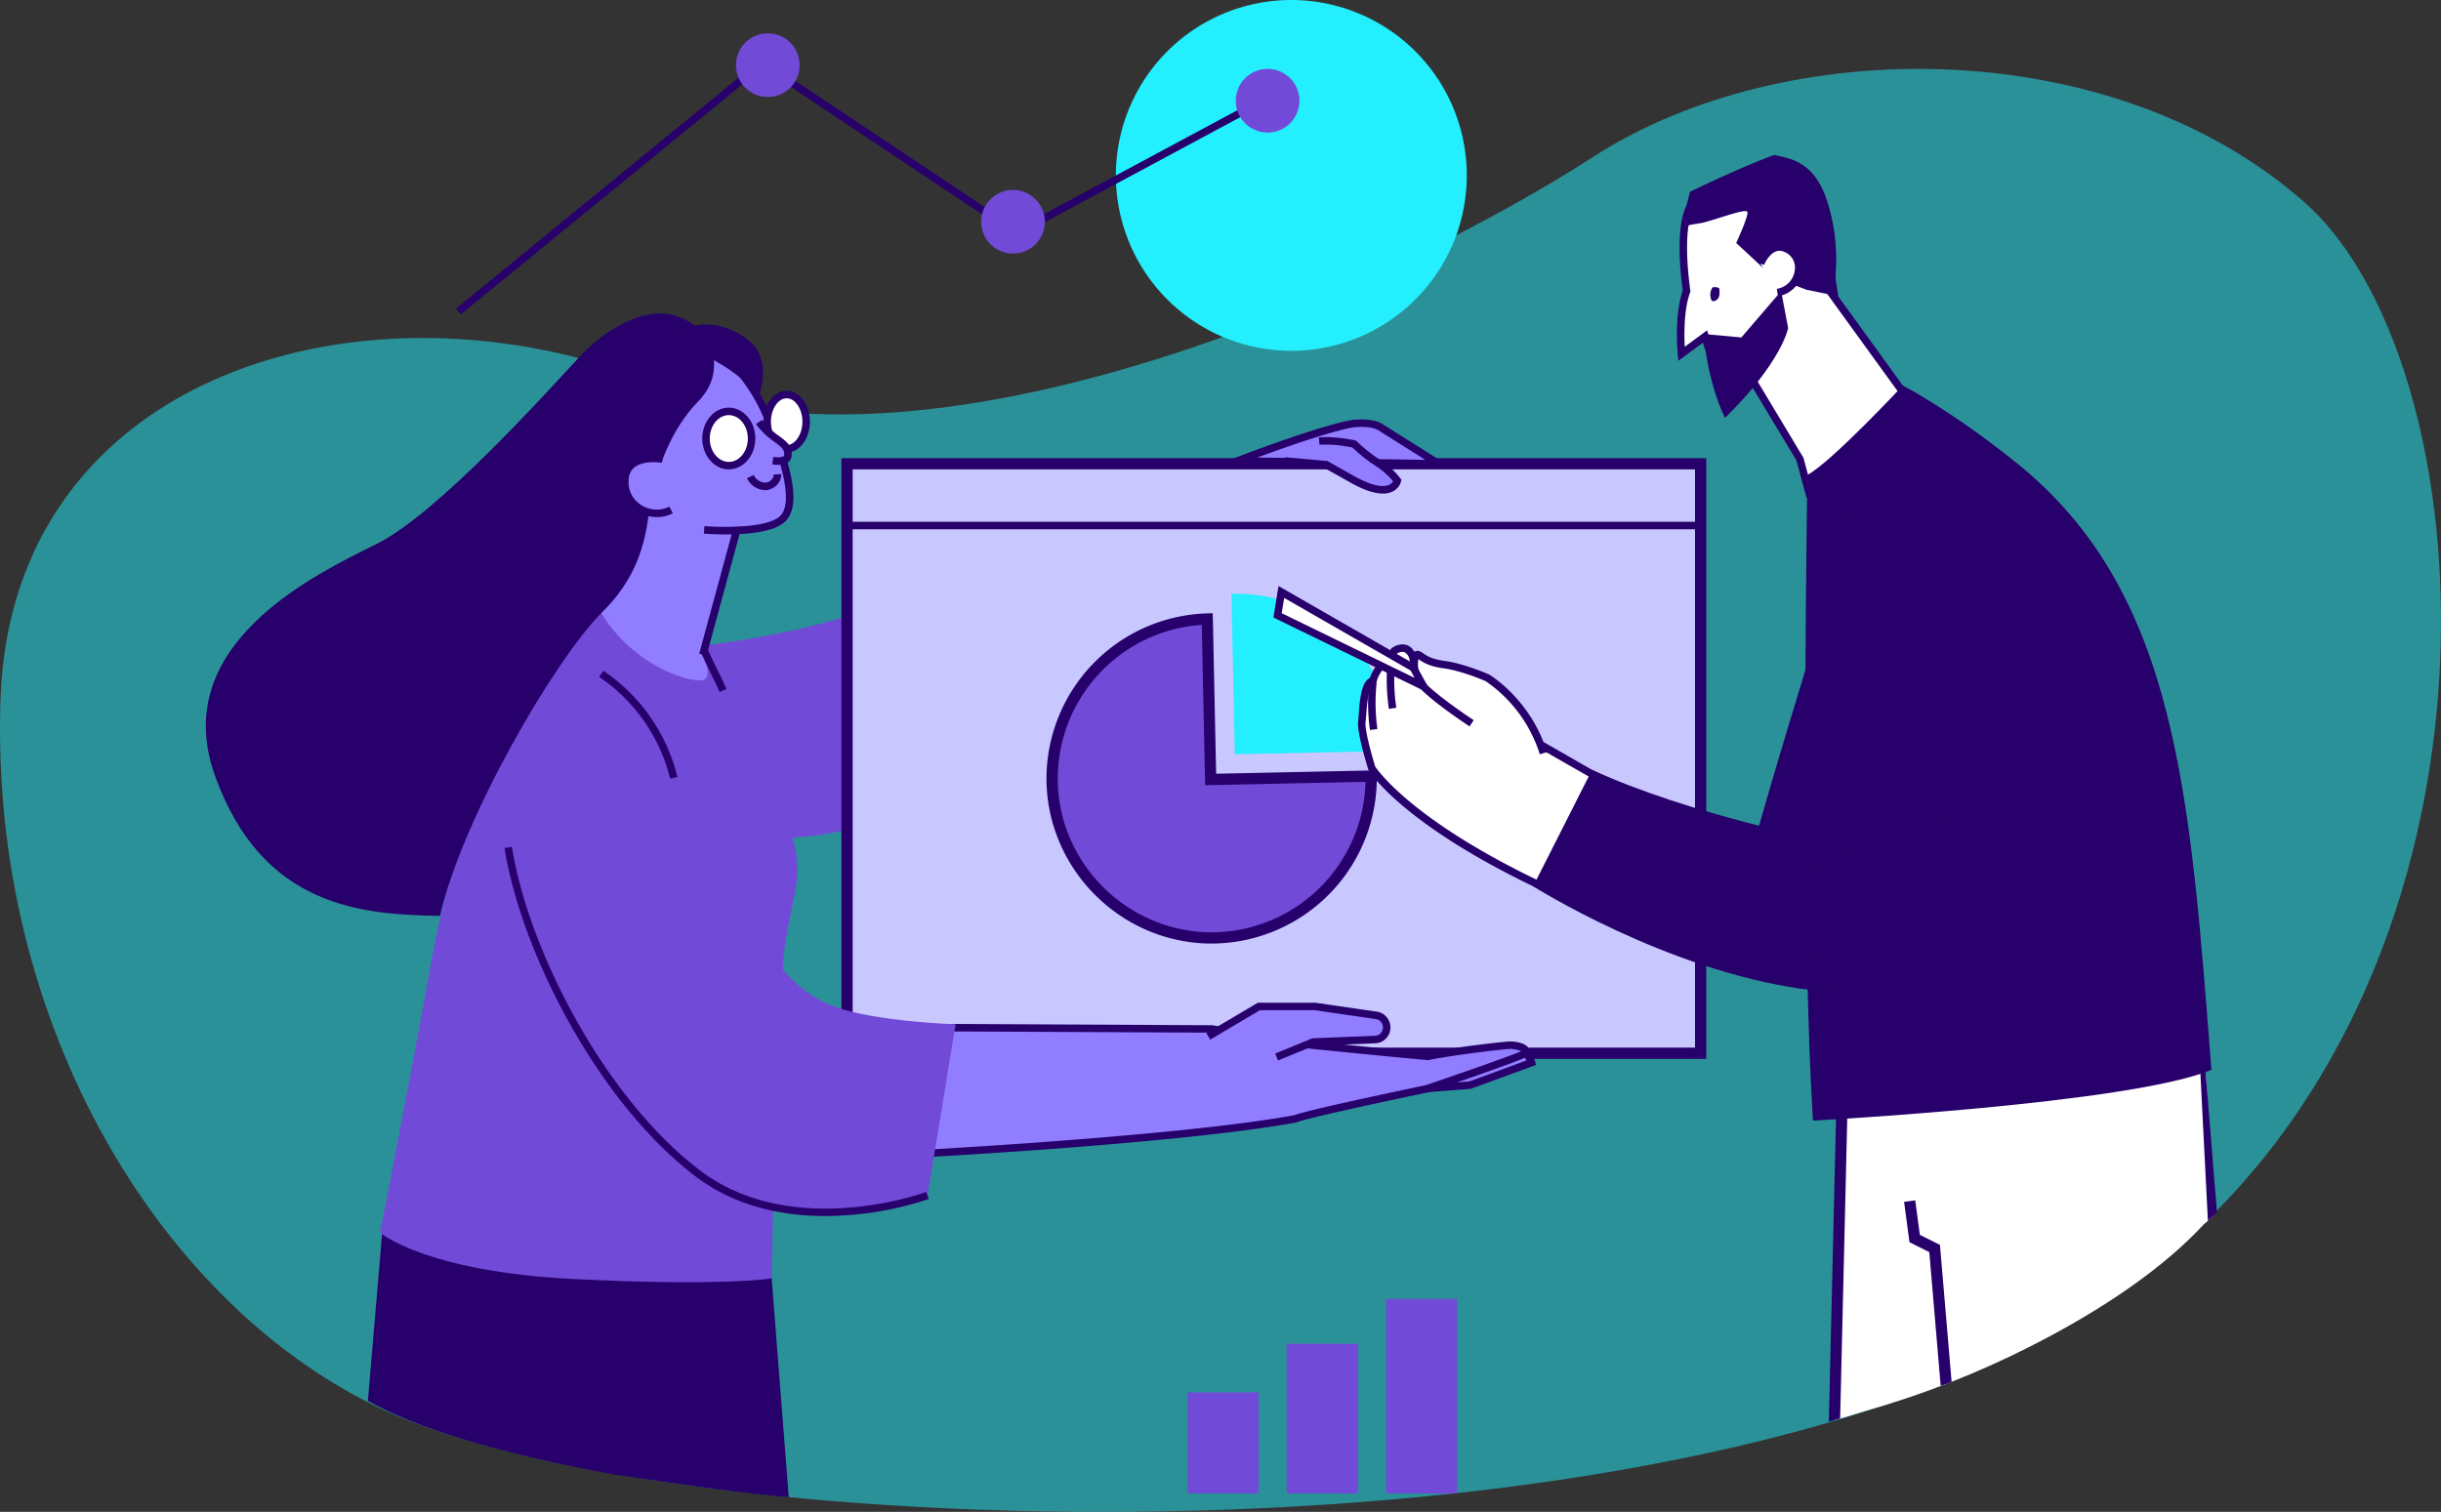 <svg xmlns="http://www.w3.org/2000/svg" xmlns:xlink="http://www.w3.org/1999/xlink" width="1282.362" height="794.492" viewBox="0 0 1282.362 794.492"><rect x="0" y="0" width="1282.362" height="794.492" fill="#333333" stroke="none"/><defs><clipPath id="a"><path d="M3.717,185.385,0,185.329,6.291,17.767,254.644,0l6.287,77.817q-3.217,3.082-6.9,6.2c-20.715,22.425-52.495,44.631-91.646,64.4a479,479,0,0,1-85.412,33.463q-12.232,3.864-23.3,6.771Z" transform="translate(0)" fill="#fff"></path></clipPath></defs><g transform="translate(18587.367 17886.834)"><g transform="translate(-18587.367 -17850.621)" opacity="0.5"><g transform="translate(0 0)"><path d="M-211.854,561.346c-116.287-53.671-207.65-201.72-201.72-373.775S-220.276-38.3-70.708,21.241,322.108-31.946,422.967-97.207,695.883-162.47,796.74-73.476,915.4,353.7,695.883,502.017-57.6,632.539-211.854,561.346" transform="translate(413.848 143.532)" fill="#23efff"></path></g></g><g transform="translate(-18479.238 -17886.834)"><g transform="translate(795.6 559.359)" clip-path="url(#a)"><g transform="translate(47.927 -6.532)"><g transform="translate(12.783 264.594) rotate(-92.918)"><path d="M0,207.107H251.091L239.2,15.472,32.22,0Z" transform="translate(0 0)" fill="#fff"></path></g><g transform="translate(8.203)"><path d="M-218.662,254.2-231.287,6.567l-185.1,20.994-4.854,204.925-5.9-.14,4.976-210.07L-225.713,0l12.942,253.9Z" transform="translate(427.146)" fill="#27006b"></path></g><g transform="translate(61.196 77.06) rotate(82.403)"><path d="M0,9.7H19.843L26.426,0l116,5.548Z" transform="translate(0 0)" fill="#fff"></path></g><g transform="translate(48.649 77.954)"><path d="M-24.051,141.264-33.746,27.2-44.155,22-46.983.779-41.134,0l2.418,18.118L-28.147,23.4l.14,1.651,9.833,115.713Z" transform="translate(46.983)" fill="#27006b"></path></g></g></g><g transform="translate(478.09 184.35) rotate(-90)"><path d="M92.175,184.35A92.175,92.175,0,1,1,184.35,92.175,92.174,92.174,0,0,1,92.175,184.35" transform="translate(0 0)" fill="#23efff"></path></g><g transform="translate(229.667 290.914)"><path d="M-63.262,121.959S27.211,135.07,94.083,38.7C79,7.228,70.48-26.863,70.48-26.863A643.078,643.078,0,0,1-18.027,6.573C-67.2,21-109.809,22.963-123.579,24.93c28.193,60.317,60.317,97.03,60.317,97.03" transform="translate(123.579 26.863)" fill="#724ad8"></path></g><g transform="translate(619.981 682.537)"><rect width="37.369" height="102.272" transform="translate(0 0)" fill="#724ad8"></rect></g><g transform="translate(567.861 706.139)"><rect width="37.369" height="78.671" transform="translate(0 0)" fill="#724ad8"></rect></g><g transform="translate(515.74 731.708)"><rect width="37.369" height="53.102" transform="translate(0 0)" fill="#724ad8"></rect></g><g transform="translate(785.294 553.482) rotate(180)"><rect width="448.431" height="309.77" transform="translate(0)" fill="#c8c8ff"></rect></g><g transform="translate(333.907 240.761)"><path d="M2891.042,3083.168h442.527V2779.3H2891.042Zm448.429,5.9H2885.14V2773.4h454.332Z" transform="translate(-2885.14 -2773.398)" fill="#27006b"></path></g><g transform="translate(785.294 278.13) rotate(180)"><rect width="448.431" height="3.933" transform="translate(0)" fill="#27006b"></rect></g><g transform="translate(444.584 325.283)"><path d="M-85.488-345.334a83.81,83.81,0,0,0-81.49,85.543,83.818,83.818,0,0,0,85.57,82.033A83.809,83.809,0,0,0,.618-262.786L-83.707-261Z" transform="translate(166.998 345.334)" fill="#724ad8"></path></g><g transform="translate(441.631 322.251)"><path d="M-85.559-336.979a81.069,81.069,0,0,0-75.655,82.4c.931,44.233,38.189,80.056,82.558,79.145A81.07,81.07,0,0,0,.472-254.5l-84.252,1.779Zm5.155,167.46c-46.826,0-85.724-38.1-86.713-84.937a86.974,86.974,0,0,1,84.362-88.557l2.967-.083,1.782,84.349,84.345-1.782.043,2.969a86.972,86.972,0,0,1-84.919,88.02c-.622.012-1.241.02-1.867.02" transform="translate(167.136 343.096)" fill="#27006b"></path></g><g transform="translate(538.796 311.99)"><path d="M-.565-170.845c-.181.006-.36.02-.539.026L.673-86.492,85-88.273c0-.181,0-.358,0-.541A83.82,83.82,0,0,0-.565-170.845" transform="translate(1.104 170.864)" fill="#23efff"></path></g><g transform="translate(640.515 213.558) rotate(76.759)"><path d="M5.328,102.566S-1.035,56.616.146,38.711C1.67,27.957,5.328,25.281,5.328,25.281L30.975,0Z" transform="translate(0 0)" fill="#917dff"></path></g><g transform="translate(531.717 220.408)"><path d="M-21.635,10.6l88.291,1.232L41.867-3.791h0s-2.322-1.694-8.784-1.694c-1.259,0-2.613.065-4.017.191C16.983-3.275-7.859,5.517-21.635,10.6M80.609,15.956-42.263,14.241l9.471-3.659C-31.014,9.9,10.87-6.242,28.565-9.193c10.516-.986,14.828,1.631,15.712,2.3Z" transform="translate(42.263 9.412)" fill="#27006b"></path></g><g transform="translate(566.975 231.641)"><path d="M-18.774-66.245A68.969,68.969,0,0,1-.29-64.613,83.349,83.349,0,0,0,12-54.779a39.6,39.6,0,0,1,10.329,9.345s-2.461,11.8-25.08-1.476l-12.292-6.884-21.634-1.969Z" transform="translate(36.675 66.354)" fill="#917dff"></path></g><g transform="translate(566.796 229.676)"><path d="M-54.045,30.226c-4.789,0-10.956-2.2-18.419-6.581l-11.893-6.658-21.218-1.93.356-3.919,22.053,2.007,12.656,7.089c11.991,7.035,17.482,6.441,19.682,5.46a4.622,4.622,0,0,0,2.194-1.946,40.2,40.2,0,0,0-9.15-8.013A85.314,85.314,0,0,1-69.971,6.06,67.042,67.042,0,0,0-87.359,4.577L-87.634.652A71.675,71.675,0,0,1-68.615,2.32l.578.12.417.415a81.477,81.477,0,0,0,11.966,9.573A41.306,41.306,0,0,1-44.782,22.3l.488.7-.175.834a8.273,8.273,0,0,1-4.765,5.465,11.715,11.715,0,0,1-4.812.935" transform="translate(105.575 -0.539)" fill="#27006b"></path></g><path d="M128.8,130.841C66.01,119.253,25.336,106.333,0,92.23L7.836,0,211.4,18.686l9.7,124.131C200.141,141.148,170.652,137.145,128.8,130.841Z" transform="translate(85.139 643.952)" fill="#27006b"></path><g transform="translate(91.524 320.414)"><path d="M-120.822-728.659s-62.922,43.452-88.443,185.841c-11.3,63.022-26.755,141.5-26.755,141.5s23.648,20.441,101.666,24.376,104.005-.315,104.005-.315,3.276-152.1,7.211-176.358,8.523-32.781,5.243-49.823S-64.44-709.646-64.44-709.646Z" transform="translate(236.021 728.659)" fill="#724ad8"></path></g><g transform="translate(206.72 251.578)"><path d="M-79.076-175.656-100.053-98.3s5.243,10.49.653,13.113-37.369-5.9-55.07-36.714C-128.9-176.313-123-190.734-123-190.734Z" transform="translate(154.471 190.734)" fill="#917dff"></path></g><g transform="translate(260.074 341.255)"><path d="M-10.3,22.356C-12,18.5-13.613,15.22-15.171,12.048-16.747,8.84-18.378,5.526-20.117,1.59l3.6-1.59c1.706,3.862,3.317,7.14,4.877,10.315,1.574,3.207,3.2,6.518,4.942,10.451Z" transform="translate(20.117)" fill="#27006b"></path></g><g transform="translate(263.034 344.532) rotate(-164.799)"><rect width="3.97" height="80.152" transform="translate(0 0)" fill="#27006b"></rect></g><g transform="translate(187.808 174.202)"><path d="M-77.6,100.193s32.779,2.623,41.3-5.9.657-32.124-8.523-54.416S-75.63-3.391-89.4-4.046s-73.424,19.013-60.313,59S-99.886,96.915-77.6,100.193" transform="translate(151.581 4.062)" fill="#917dff"></path></g><g transform="translate(249.898 172.251)"><path d="M-24.431,108.593c-5.786,0-10.343-.329-11.557-.429l.315-3.919c8.869.708,33.3,1.129,39.755-5.332C12.068,90.931,2.8,65.255-4.867,46.641-13.648,25.315-34.478,4.56-47.725,3.929L-47.536,0C-32.743.706-10.669,22.22-1.231,45.14,8.094,67.785,16.349,92.214,6.861,101.7c-5.774,5.774-20.624,6.9-31.292,6.9" transform="translate(47.725)" fill="#27006b"></path></g><g transform="translate(294.899 235.843) rotate(-90)"><path d="M14.26,20.487C6.386,20.487,0,15.9,0,10.246S6.386,0,14.26,0s14.26,4.586,14.26,10.246S22.135,20.487,14.26,20.487" transform="translate(0 0)" fill="#fff"></path></g><g transform="translate(292.935 205.36)"><path d="M-12.806-54.5c-4.488,0-8.275,5.629-8.275,12.292s3.787,12.294,8.275,12.294,8.275-5.629,8.275-12.294S-8.32-54.5-12.806-54.5m0,28.521c-6.732,0-12.21-7.281-12.21-16.229s5.479-16.223,12.21-16.223S-.6-51.157-.6-42.211s-5.479,16.229-12.21,16.229" transform="translate(25.017 58.433)" fill="#27006b"></path></g><g transform="translate(290.639 221.747)"><path d="M0-44.067c6.884,9.835,16.39,10.49,15.078,18.029-.6,3.48-7.866,2.3-7.866,2.3Z" transform="translate(0 44.067)" fill="#917dff"></path></g><g transform="translate(289.026 220.621)"><path d="M-12.015,23.638a18.375,18.375,0,0,1-2.949-.246l.63-3.882c2.6.419,5.487.065,5.615-.689.523-2.99-1.182-4.393-5.086-7.27a39.3,39.3,0,0,1-9.666-9.3L-20.245,0A35.4,35.4,0,0,0-11.47,8.383c3.9,2.88,7.586,5.6,6.628,11.11-.537,3.083-3.772,4.145-7.173,4.145" transform="translate(23.471)" fill="#27006b"></path></g><g transform="translate(262.776 244.693) rotate(-90)"><path d="M14.26,23.928C6.386,23.928,0,18.572,0,11.964S6.386,0,14.26,0s14.26,5.357,14.26,11.964S22.135,23.928,14.26,23.928" transform="translate(0 0)" fill="#fff"></path></g><g transform="translate(260.808 214.206)"><path d="M-14.613-54.49c-5.515,0-10,5.515-10,12.292s4.484,12.294,10,12.294,10-5.515,10-12.294S-9.1-54.49-14.613-54.49m0,28.516c-7.683,0-13.933-7.279-13.933-16.225s6.25-16.227,13.933-16.227S-.68-51.144-.68-42.2-6.932-25.973-14.613-25.973" transform="translate(28.546 58.425)" fill="#27006b"></path></g><g transform="translate(284.315 249.141)"><path d="M-9.888,8.426a10.866,10.866,0,0,1-9.428-6.252L-15.788.441A6.921,6.921,0,0,0-9.72,4.488,4.869,4.869,0,0,0-6.4,2.9,3.759,3.759,0,0,0-5.317.2L-1.386,0A7.663,7.663,0,0,1-3.5,5.556,8.755,8.755,0,0,1-9.587,8.419c-.1,0-.2.006-.3.006" transform="translate(19.317)" fill="#27006b"></path></g><g transform="translate(0 164.755)"><path d="M-241.2-632.368c27.969-7.338,48.715,23.1,29.676,44.029-.136.155-.291.313-.451.476-15.981,16.152-21.6,37.048-24.652,48.064s-.4,37.605-25.962,62.886-74.4,110.137-85.543,159.96c-40.645-.653-93.326-4.183-118.239-73.679s53.761-106.208,85.23-121.94,87.235-77.549,106.344-98.2c9.068-9.837,21.27-18.36,33.6-21.6" transform="translate(471.165 633.484)" fill="#27006b"></path></g><g transform="translate(302.189 187.783) rotate(119.368)"><path d="M23.55,58.489S2.182,52.27.163,28.958C-1.488,9.916,9.624,3.323,23.55,0c-6.211,17.036-4.995,29.893-4.49,40.143a51.651,51.651,0,0,0,4.49,18.346" transform="translate(0 0)" fill="#27006b"></path></g><g transform="translate(220.14 240.892)"><path d="M-20.822-58.81S-40-62.251-40.655-47.83-26.232-26.849-16.4-32.1Z" transform="translate(40.676 59.169)" fill="#917dff"></path></g><g transform="translate(218.176 238.924)"><path d="M-19.754,35.96a19.573,19.573,0,0,1-10.4-3.006,18.063,18.063,0,0,1-8.411-16.575,12.471,12.471,0,0,1,4.586-9.65c6.4-5.113,17.105-3.258,17.559-3.181l-.7,3.872c-.087-.012-9.422-1.607-14.417,2.388a8.6,8.6,0,0,0-3.1,6.748,14.026,14.026,0,0,0,6.581,13.073,14.972,14.972,0,0,0,14.785.836l1.853,3.474a17.726,17.726,0,0,1-8.336,2.021" transform="translate(38.588 -3.158)" fill="#27006b"></path></g><g transform="translate(613.85 550.109)"><path d="M0,28.534,50.482,24.6,82.607,12.8S79.983,2.31,66.215,4.933A81.238,81.238,0,0,0,43.271,12.8L.657,9.521Z" transform="translate(0 -4.512)" fill="#917dff"></path></g><g transform="translate(611.806 548.141)"><path d="M-4.818-29.882l-.508,14.761,48.016-3.74,29.952-11c-1.1-2.011-3.76-5.178-9.607-5.178a20.682,20.682,0,0,0-3.817.384,79.917,79.917,0,0,0-22.34,7.643l-.523.3ZM-9.413-10.857l.8-23.261,44.076,3.39a84.7,84.7,0,0,1,23.011-7.793,24.287,24.287,0,0,1,4.555-.458c9.229,0,13.264,6.4,14.112,9.778l.427,1.714L43.266-14.961Z" transform="translate(9.413 38.979)" fill="#27006b"></path></g><g transform="translate(375.866 540.041)"><path d="M0,66.215S136.363,59,196.681,47.857c5.3-2.471,68.836-15.733,68.836-15.733s47.81-16.241,51.137-18.358c3.276-3.276-4.59-4.588-7.211-4.588s-30.812,3.278-43.271,5.9c-29.5-2.621-76.54-7.539-76.54-7.539L152.755.655,13.766,0Z" fill="#917dff"></path></g><g transform="translate(373.42 538.069)"><path d="M-18.681-131.969-31.6-69.832c18.985-1.06,138.592-8.013,193.663-18.149,6.671-2.707,61.926-14.287,68.891-15.741,17.62-5.987,45.795-15.788,50.161-17.882A15.417,15.417,0,0,0,275.4-122.8c-2.6,0-30.719,3.3-42.864,5.857l-.287.059-.293-.024c-29.181-2.6-76.1-7.494-76.573-7.543l-36.859-6.876ZM-36.492-65.63l14.614-70.286,140.947.693,36.877,6.884c.313.026,46.9,4.891,76.064,7.488,12.845-2.664,40.684-5.881,43.387-5.881.079,0,8.2.165,9.715,3.84.331.789.62,2.375-1.115,4.106l-.334.27c-3.429,2.18-46.645,16.888-51.56,18.557l-.232.065c-25.452,5.31-64.674,13.847-68.407,15.59l-.474.153C103.239-73.11-32.577-65.836-33.943-65.765Z" transform="translate(36.492 135.917)" fill="#27006b"></path></g><g transform="translate(526.653 528.895)"><path d="M-37.647,26.552l19.176-7.866L14.094,17.38a6.322,6.322,0,0,0,5.747-8.318L19.8,8.944a6.328,6.328,0,0,0-5.09-4.261L-17.487,0h-29.5L-73.542,15.735Z" transform="translate(73.542)" fill="#917dff"></path></g><g transform="translate(525.652 526.93)"><path d="M-39.481,30.337l-1.495-3.64,19.5-8,32.911-1.314a4.36,4.36,0,0,0,3.96-5.737,4.393,4.393,0,0,0-3.547-3.053L-20.21,3.931H-49.032L-75.12,19.391l-2.005-3.384L-50.112,0l30.324.016L12.414,4.7a8.264,8.264,0,0,1,6.675,5.589,8.3,8.3,0,0,1-7.5,11.025L-20.629,22.6Z" transform="translate(77.125)" fill="#27006b"></path></g><g transform="translate(157.926 349.905)"><path d="M-247.488-16.193l-14.75,89.981s-70.805,26.552-120.958-11.8S-473.669-53.07-482.52-109.124c-6.884-47.2,25.568-112.107,52.121-91.457s37.367,61.956,59.986,105.225,38.561,62.345,59,69.823c22.143,8.1,63.921,9.341,63.921,9.341" transform="translate(483.456 204.524)" fill="#724ad8"></path></g><g transform="translate(156.921 445.002)"><path d="M-176.709,167.171c-21.958,0-47.084-4.722-68.413-21.032-51.865-39.663-91.612-118.786-100.07-172.37l3.882-.61c8.34,52.815,47.493,130.789,98.575,169.854,48.725,37.259,118.377,11.783,119.075,11.519l1.381,3.685a174.065,174.065,0,0,1-54.43,8.954" transform="translate(345.192 26.842)" fill="#27006b"></path></g><g transform="matrix(0.85, -0.526, 0.526, 0.85, 205.767, 354.332)"><path d="M3.575,66.782A90.414,90.414,0,0,0,0,1.635L3.575,0A94.4,94.4,0,0,1,7.311,68.015Z" transform="translate(0 0)" fill="#27006b"></path></g><g transform="translate(131.397 30.818)"><path d="M-2.611,134.431-5.1,131.385,155.663,0,289.635,89.314,420.367,19.068l1.865,3.465L289.415,93.9,155.9,4.885Z" transform="translate(5.1)" fill="#27006b"></path></g><g transform="translate(311.946 17.53) rotate(90)"><path d="M16.717,33.436A16.718,16.718,0,1,0,0,16.719,16.718,16.718,0,0,0,16.717,33.436" transform="translate(0 0)" fill="#724ad8"></path></g><g transform="translate(440.772 99.807) rotate(90)"><path d="M16.717,33.436A16.718,16.718,0,1,0,0,16.719,16.718,16.718,0,0,0,16.717,33.436" transform="translate(0 0)" fill="#724ad8"></path></g><g transform="translate(574.513 36.214) rotate(90)"><path d="M16.717,33.436A16.718,16.718,0,1,0,0,16.719,16.718,16.718,0,0,0,16.717,33.436" transform="translate(0 0)" fill="#724ad8"></path></g><g transform="translate(774.799 87.778)"><path d="M-82.857-138.518-83-143.86c3.193-20.491-1.731-55.373-21.488-59.89-22.944-5.243-45.892,14.423-51.137,18.358,0,0-8.358,6.638-3.114,45.974-4.671,12.538-2.7,32.942-2.7,32.942l12.373-9.095s5.245,18.356,9.178,22.944a64.725,64.725,0,0,0,13.087-4.433l27.561,45.738,4.588,17.044,53.1-47.2Z" transform="translate(161.856 204.633)" fill="#fff"></path></g><g transform="translate(772.821 85.812)"><path d="M-39.654-34.1l28.677,47.739,3.762,13.974L42.18-16.295,1.563-72.382,1.4-78.512l.026-.179c3.268-20.953-1.969-53.547-19.983-57.665a33.75,33.75,0,0,0-7.539-.834c-17.724,0-34.284,12.873-40.517,17.72-.582.451-1.07.83-1.462,1.125.016,0-7.254,7.281-2.345,44.141l.069.484-.175.464C-73.853-64.337-73.672-51-73.352-44.71l11.765-8.645.779,2.717c1.32,4.627,5.162,16.756,8.1,21.287a64.454,64.454,0,0,0,11.46-4.029Zm30.3,68.881L-14.7,14.93-41.226-29.091a64.523,64.523,0,0,1-11.887,3.862l-1.145.246-.759-.889C-58.3-29.7-62.122-41.387-63.792-46.855L-76.7-37.366l-.334-3.447c-.079-.842-1.91-20.518,2.65-33.351-5.111-38.89,2.961-46.547,3.9-47.3.421-.315.895-.681,1.452-1.114,6.524-5.074,23.857-18.551,42.931-18.551a37.837,37.837,0,0,1,8.415.933c22.23,5.08,25.956,42.732,23.019,61.93L5.463-73.7l41.99,57.987Z" transform="translate(77.462 141.125)" fill="#27006b"></path></g><g transform="translate(774.962 81.449)"><path d="M-30.427-11.2s6.392-13.766,5.9-16.225-18.684,4.915-25.075,5.9a89.166,89.166,0,0,0-9.835,1.967l4.753-18.523S-27.8-51.192-10.43-57.421C-.6-54.962,23-54.8,21.695,6.99l1.474,9.835L6.45,13.384-6.332,8.469-16.661,1.583Z" transform="translate(59.438 57.421)" fill="#27006b"></path></g><g transform="translate(786.927 152.993)"><path d="M0-67.794l19.749,1.8,20.9-24.337,3.687,19.422s-3.2,17.7-33.188,47.2C1.312-44.356,0-67.794,0-67.794" transform="translate(0 90.329)" fill="#27006b"></path></g><g transform="translate(792.203 149.798) rotate(29.514)"><path d="M3.171,7.744c1.568-.212,2.471-2.062,2.241-3.626A9.067,9.067,0,0,0,3.171,0,5.3,5.3,0,0,0,.017,1.409,7.092,7.092,0,0,0,3.171,7.744" transform="translate(0 0)" fill="#27006b"></path></g><g transform="translate(816.757 129.82)"><path d="M0-16.7s4.675-11.531,13.152-7.99c11.187,4.673,7.992,21.266-4.3,23.235Z" transform="translate(0 25.363)" fill="#fff"></path></g><g transform="translate(814.935 127.85)"><path d="M-11.52,28.391l-.622-3.882A11.182,11.182,0,0,0-2.7,14.749,8.893,8.893,0,0,0-8.289,5.032a5.574,5.574,0,0,0-4.484-.1C-16.6,6.515-18.837,11.9-18.86,11.949L-22.5,10.469c.114-.283,2.863-6.939,8.208-9.164a9.449,9.449,0,0,1,7.527.1,12.808,12.808,0,0,1,7.98,13.811A15.088,15.088,0,0,1-11.52,28.391" transform="translate(22.504 -0.57)" fill="#27006b"></path></g><g transform="translate(840.221 202.597)"><path d="M-4.269,386.286s166.106-8.784,209.342-26.678c-11.218-143.091-17.4-250.215-101.825-318.495C68.82,13.27,42.931,0,42.931,0S5.566,40.131-7.219,47.013C-8.2,122.735-10.168,290.9-4.269,386.286" transform="translate(8.338 0)" fill="#27006b"></path></g><g transform="translate(607.242 340.561)"><path d="M-131.385-46.495l-66.872-38.351s-23.6-5.247-28.846-13.77c-2.064-3.9-1.973-10.181-2.951-12.454-1.889-4.4-5.5-5.257-9.505-2.623-.492.323-2.28,4.161-2.621,4.59-4.59,1.969-7.866,7.868-8.523,11.145-5.247.655-5.247,16.39-5.9,21.636s5.245,24.256,5.245,24.256,17.044,28.189,91.128,62.937c26.222-46.545,28.846-57.364,28.846-57.364" transform="translate(256.654 115.183)" fill="#fff"></path></g><g transform="translate(605.282 338.595)"><path d="M-9.5-71.662c1.617,2.426,20.441,29.009,88.51,61.218,20.071-35.734,25.824-49.8,27.3-53.9L41.084-101.748c-3.583-.82-24.453-5.9-29.8-14.592-1.47-2.768-1.965-6.227-2.363-9.007a20.1,20.1,0,0,0-.72-3.7c-1.34-3.124-3.559-3.667-6.4-1.9-.309.476-.954,1.716-1.314,2.414a12.933,12.933,0,0,1-1.074,1.9l-.309.386-.454.193c-3.677,1.576-6.768,6.725-7.366,9.721l-.279,1.391-1.407.177c-2.682.336-3.563,12.147-3.85,16.028-.116,1.556-.22,2.91-.344,3.9-.435,3.5,2.778,15.674,5.094,23.176M80.648-5.329,78.994-6.1c-73.772-34.6-91.266-62.53-91.976-63.7l-.2-.437c-.614-1.985-6.006-19.576-5.316-25.084.116-.94.209-2.225.321-3.7.543-7.3,1.271-17.077,5.9-19.241,1.114-3.634,4.275-8.869,8.777-11.118.12-.24.3-.584.49-.956,1.352-2.609,1.779-3.323,2.426-3.748A9.794,9.794,0,0,1,4.785-135.9c3.067,0,5.564,1.881,7.03,5.3a20.594,20.594,0,0,1,1,4.7c.356,2.477.8,5.564,1.881,7.614,3.88,6.3,21.2,11.36,27.536,12.768l.551.214,68.151,39.088-.348,1.436c-.11.451-2.985,11.612-29.045,57.867Z" transform="translate(18.554 135.904)" fill="#27006b"></path></g><g transform="translate(634.799 343.973)"><path d="M-71.2,53.092a74.618,74.618,0,0,0-29.5-39.663s-12.786-5.572-22.621-6.884-11.8-4.59-13.766-5.247-3.276,6.559,0,13.115,28.191,22.944,28.191,22.944Z" transform="translate(139.082 -1.257)" fill="#fff"></path></g><g transform="translate(632.821 342.008)"><path d="M-71.3,54.829A73.168,73.168,0,0,0-99.832,16.344c-1.332-.571-13.032-5.5-21.968-6.685-7.712-1.027-10.972-3.262-12.922-4.594-.12-.085-.24-.165-.356-.242a15.663,15.663,0,0,0,1.531,9.874c2.231,4.462,17.673,15.71,27.51,22.181l-2.16,3.286c-2.6-1.706-25.454-16.878-28.87-23.707-2.941-5.881-2.721-12.593-.685-14.94A2.8,2.8,0,0,1-134.685.6,8.949,8.949,0,0,1-132.5,1.817c1.769,1.212,4.438,3.036,11.222,3.943,9.994,1.332,22.613,6.8,23.143,7.03l.228.116c.895.537,22.049,13.487,30.371,40.776Z" transform="translate(139.28 -0.455)" fill="#27006b"></path></g><g transform="translate(611.182 358.456) rotate(8.053)"><path d="M3.929,24.868A100.7,100.7,0,0,1,0,.128L3.929,0A96.731,96.731,0,0,0,7.71,23.772Z" transform="translate(0 0)" fill="#27006b"></path></g><g transform="matrix(0.992, 0.128, -0.128, 0.992, 621.353, 343.1)"><path d="M3.934,29.139A102.954,102.954,0,0,1,0,0L3.934.01A99.055,99.055,0,0,0,7.712,28.035Z" transform="translate(0 0)" fill="#27006b"></path></g><g transform="translate(565.007 311.074) rotate(29.876)"><path d="M0,0H79.957l9.587,5.833-85.126,5.8Z" transform="translate(0 0)" fill="#fff"></path></g><g transform="translate(560.866 307.948)"><path d="M-4.558-73.774,65.265-39.756l-2.156-3.923L-3.273-81.811ZM74.683-30.792-8.9-71.514l2.648-16.548L66.023-46.541Z" transform="translate(8.904 88.063)" fill="#27006b"></path></g><g transform="translate(944.883 504.729) rotate(-179.791)"><path d="M69.123,269.618S130.359,73.7,139.059,32.362C73.839,2.266,69.123,0,69.123,0S7.567,109.549,0,191.2c30.7,58.889,69.123,78.419,69.123,78.419" transform="translate(0 0)" fill="#27006b"></path></g><g transform="translate(804.956 441.372)"><path d="M-41.256,78.671A39.381,39.381,0,0,1-80.592,39.336,39.378,39.378,0,0,1-41.256,0,39.378,39.378,0,0,1-1.92,39.336,39.381,39.381,0,0,1-41.256,78.671" transform="translate(80.592)" fill="#27006b"></path></g><g transform="translate(872.729 452.701) rotate(116.831)"><path d="M22.234,150.658h68.6S98.675,68.5,75.045,0C20.4,17.238,0,23.538,0,23.538s20.213,70.835,22.234,127.12" transform="translate(0 0)" fill="#27006b"></path></g></g></g></svg>